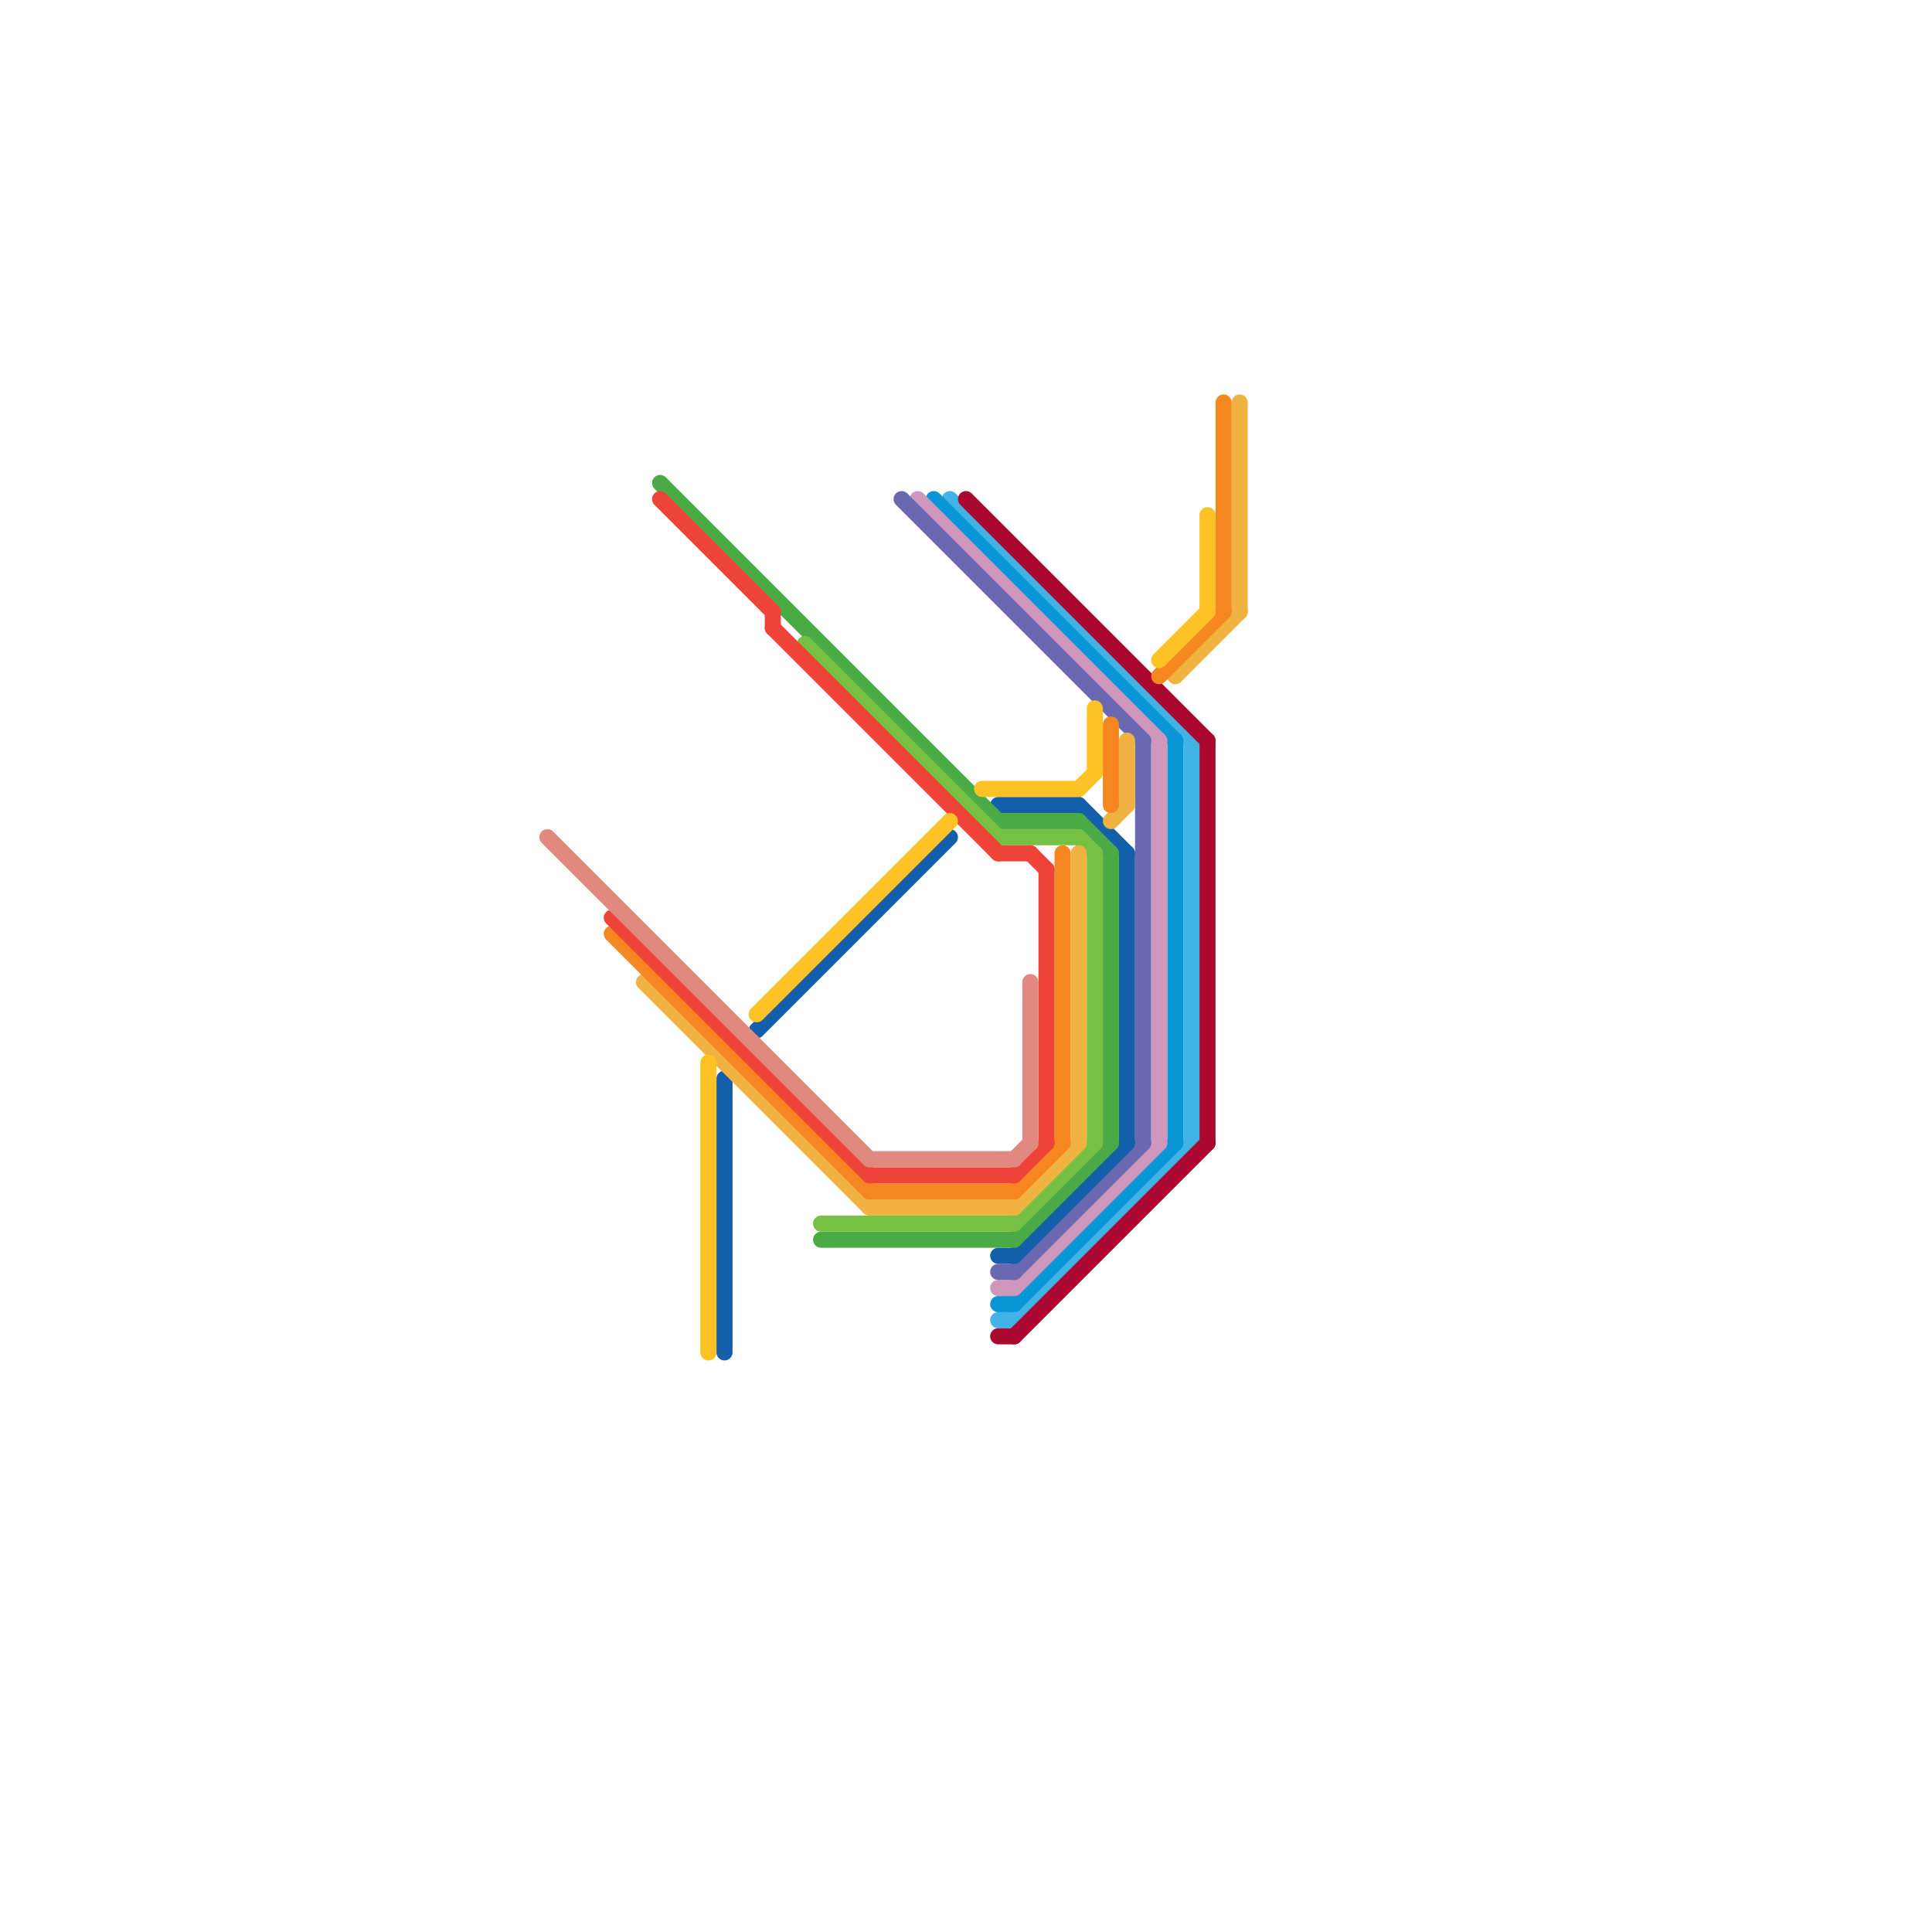 
<svg version="1.1" xmlns="http://www.w3.org/2000/svg" viewBox="0 0 120 120">
<style>text { font: 1px Helvetica; font-weight: 600; white-space: pre; dominant-baseline: central; } line { stroke-width: 1; fill: none; stroke-linecap: round; stroke-linejoin: round; } .c0 { stroke: #42b3e7 } .c1 { stroke: #0896d7 } .c2 { stroke: #cf97bc } .c3 { stroke: #6a68b0 } .c4 { stroke: #135fab } .c5 { stroke: #aa082f } .c6 { stroke: #4aaa46 } .c7 { stroke: #76c043 } .c8 { stroke: #f0b240 } .c9 { stroke: #f6861f } .c10 { stroke: #ee4338 } .c11 { stroke: #e1897e } .c12 { stroke: #ffc225 }</style><defs><g id="csm-4aaa46"><circle r="0.4" fill="#4aaa46"/><circle r="0.2" fill="#fff"/></g><g id="csm-e1897e"><circle r="0.4" fill="#e1897e"/><circle r="0.2" fill="#fff"/></g><g id="csm-aa082f"><circle r="0.4" fill="#aa082f"/><circle r="0.2" fill="#fff"/></g><g id="csm-ffc225"><circle r="0.4" fill="#ffc225"/><circle r="0.2" fill="#fff"/></g><g id="csm-f0b240"><circle r="0.4" fill="#f0b240"/><circle r="0.2" fill="#fff"/></g></defs><line class="c0" x1="62" y1="82" x2="63" y2="82"/><line class="c0" x1="74" y1="46" x2="74" y2="71"/><line class="c0" x1="63" y1="82" x2="74" y2="71"/><line class="c0" x1="59" y1="31" x2="74" y2="46"/><line class="c1" x1="63" y1="81" x2="73" y2="71"/><line class="c1" x1="73" y1="46" x2="73" y2="71"/><line class="c1" x1="62" y1="81" x2="63" y2="81"/><line class="c1" x1="58" y1="31" x2="73" y2="46"/><line class="c2" x1="62" y1="80" x2="63" y2="80"/><line class="c2" x1="72" y1="46" x2="72" y2="71"/><line class="c2" x1="57" y1="31" x2="72" y2="46"/><line class="c2" x1="63" y1="80" x2="72" y2="71"/><line class="c3" x1="56" y1="31" x2="71" y2="46"/><line class="c3" x1="62" y1="79" x2="63" y2="79"/><line class="c3" x1="71" y1="46" x2="71" y2="71"/><line class="c3" x1="63" y1="79" x2="71" y2="71"/><line class="c4" x1="62" y1="50" x2="67" y2="50"/><line class="c4" x1="63" y1="78" x2="70" y2="71"/><line class="c4" x1="62" y1="78" x2="63" y2="78"/><line class="c4" x1="67" y1="50" x2="70" y2="53"/><line class="c4" x1="47" y1="64" x2="59" y2="52"/><line class="c4" x1="70" y1="53" x2="70" y2="71"/><line class="c4" x1="45" y1="67" x2="45" y2="84"/><line class="c5" x1="60" y1="31" x2="75" y2="46"/><line class="c5" x1="63" y1="83" x2="75" y2="71"/><line class="c5" x1="62" y1="83" x2="63" y2="83"/><line class="c5" x1="75" y1="46" x2="75" y2="71"/><line class="c6" x1="62" y1="51" x2="67" y2="51"/><line class="c6" x1="67" y1="51" x2="69" y2="53"/><line class="c6" x1="51" y1="77" x2="63" y2="77"/><line class="c6" x1="41" y1="30" x2="62" y2="51"/><line class="c6" x1="63" y1="77" x2="69" y2="71"/><line class="c6" x1="69" y1="53" x2="69" y2="71"/><line class="c7" x1="68" y1="53" x2="68" y2="71"/><line class="c7" x1="62" y1="52" x2="67" y2="52"/><line class="c7" x1="67" y1="52" x2="68" y2="53"/><line class="c7" x1="51" y1="76" x2="63" y2="76"/><line class="c7" x1="63" y1="76" x2="68" y2="71"/><line class="c7" x1="50" y1="40" x2="62" y2="52"/><line class="c8" x1="40" y1="61" x2="54" y2="75"/><line class="c8" x1="70" y1="46" x2="70" y2="50"/><line class="c8" x1="63" y1="75" x2="67" y2="71"/><line class="c8" x1="54" y1="75" x2="63" y2="75"/><line class="c8" x1="77" y1="25" x2="77" y2="38"/><line class="c8" x1="67" y1="53" x2="67" y2="71"/><line class="c8" x1="73" y1="42" x2="77" y2="38"/><line class="c8" x1="69" y1="51" x2="70" y2="50"/><line class="c9" x1="38" y1="58" x2="54" y2="74"/><line class="c9" x1="66" y1="53" x2="66" y2="71"/><line class="c9" x1="72" y1="42" x2="76" y2="38"/><line class="c9" x1="76" y1="25" x2="76" y2="38"/><line class="c9" x1="69" y1="45" x2="69" y2="50"/><line class="c9" x1="63" y1="74" x2="66" y2="71"/><line class="c9" x1="54" y1="74" x2="63" y2="74"/><line class="c10" x1="41" y1="31" x2="48" y2="38"/><line class="c10" x1="48" y1="39" x2="62" y2="53"/><line class="c10" x1="64" y1="53" x2="65" y2="54"/><line class="c10" x1="63" y1="73" x2="65" y2="71"/><line class="c10" x1="48" y1="38" x2="48" y2="39"/><line class="c10" x1="38" y1="57" x2="54" y2="73"/><line class="c10" x1="54" y1="73" x2="63" y2="73"/><line class="c10" x1="62" y1="53" x2="64" y2="53"/><line class="c10" x1="65" y1="54" x2="65" y2="71"/><line class="c11" x1="63" y1="72" x2="64" y2="71"/><line class="c11" x1="54" y1="72" x2="63" y2="72"/><line class="c11" x1="64" y1="61" x2="64" y2="71"/><line class="c11" x1="34" y1="52" x2="54" y2="72"/><line class="c12" x1="47" y1="63" x2="59" y2="51"/><line class="c12" x1="67" y1="49" x2="68" y2="48"/><line class="c12" x1="68" y1="44" x2="68" y2="48"/><line class="c12" x1="75" y1="32" x2="75" y2="38"/><line class="c12" x1="61" y1="49" x2="67" y2="49"/><line class="c12" x1="44" y1="66" x2="44" y2="84"/><line class="c12" x1="72" y1="41" x2="75" y2="38"/>
</svg>
